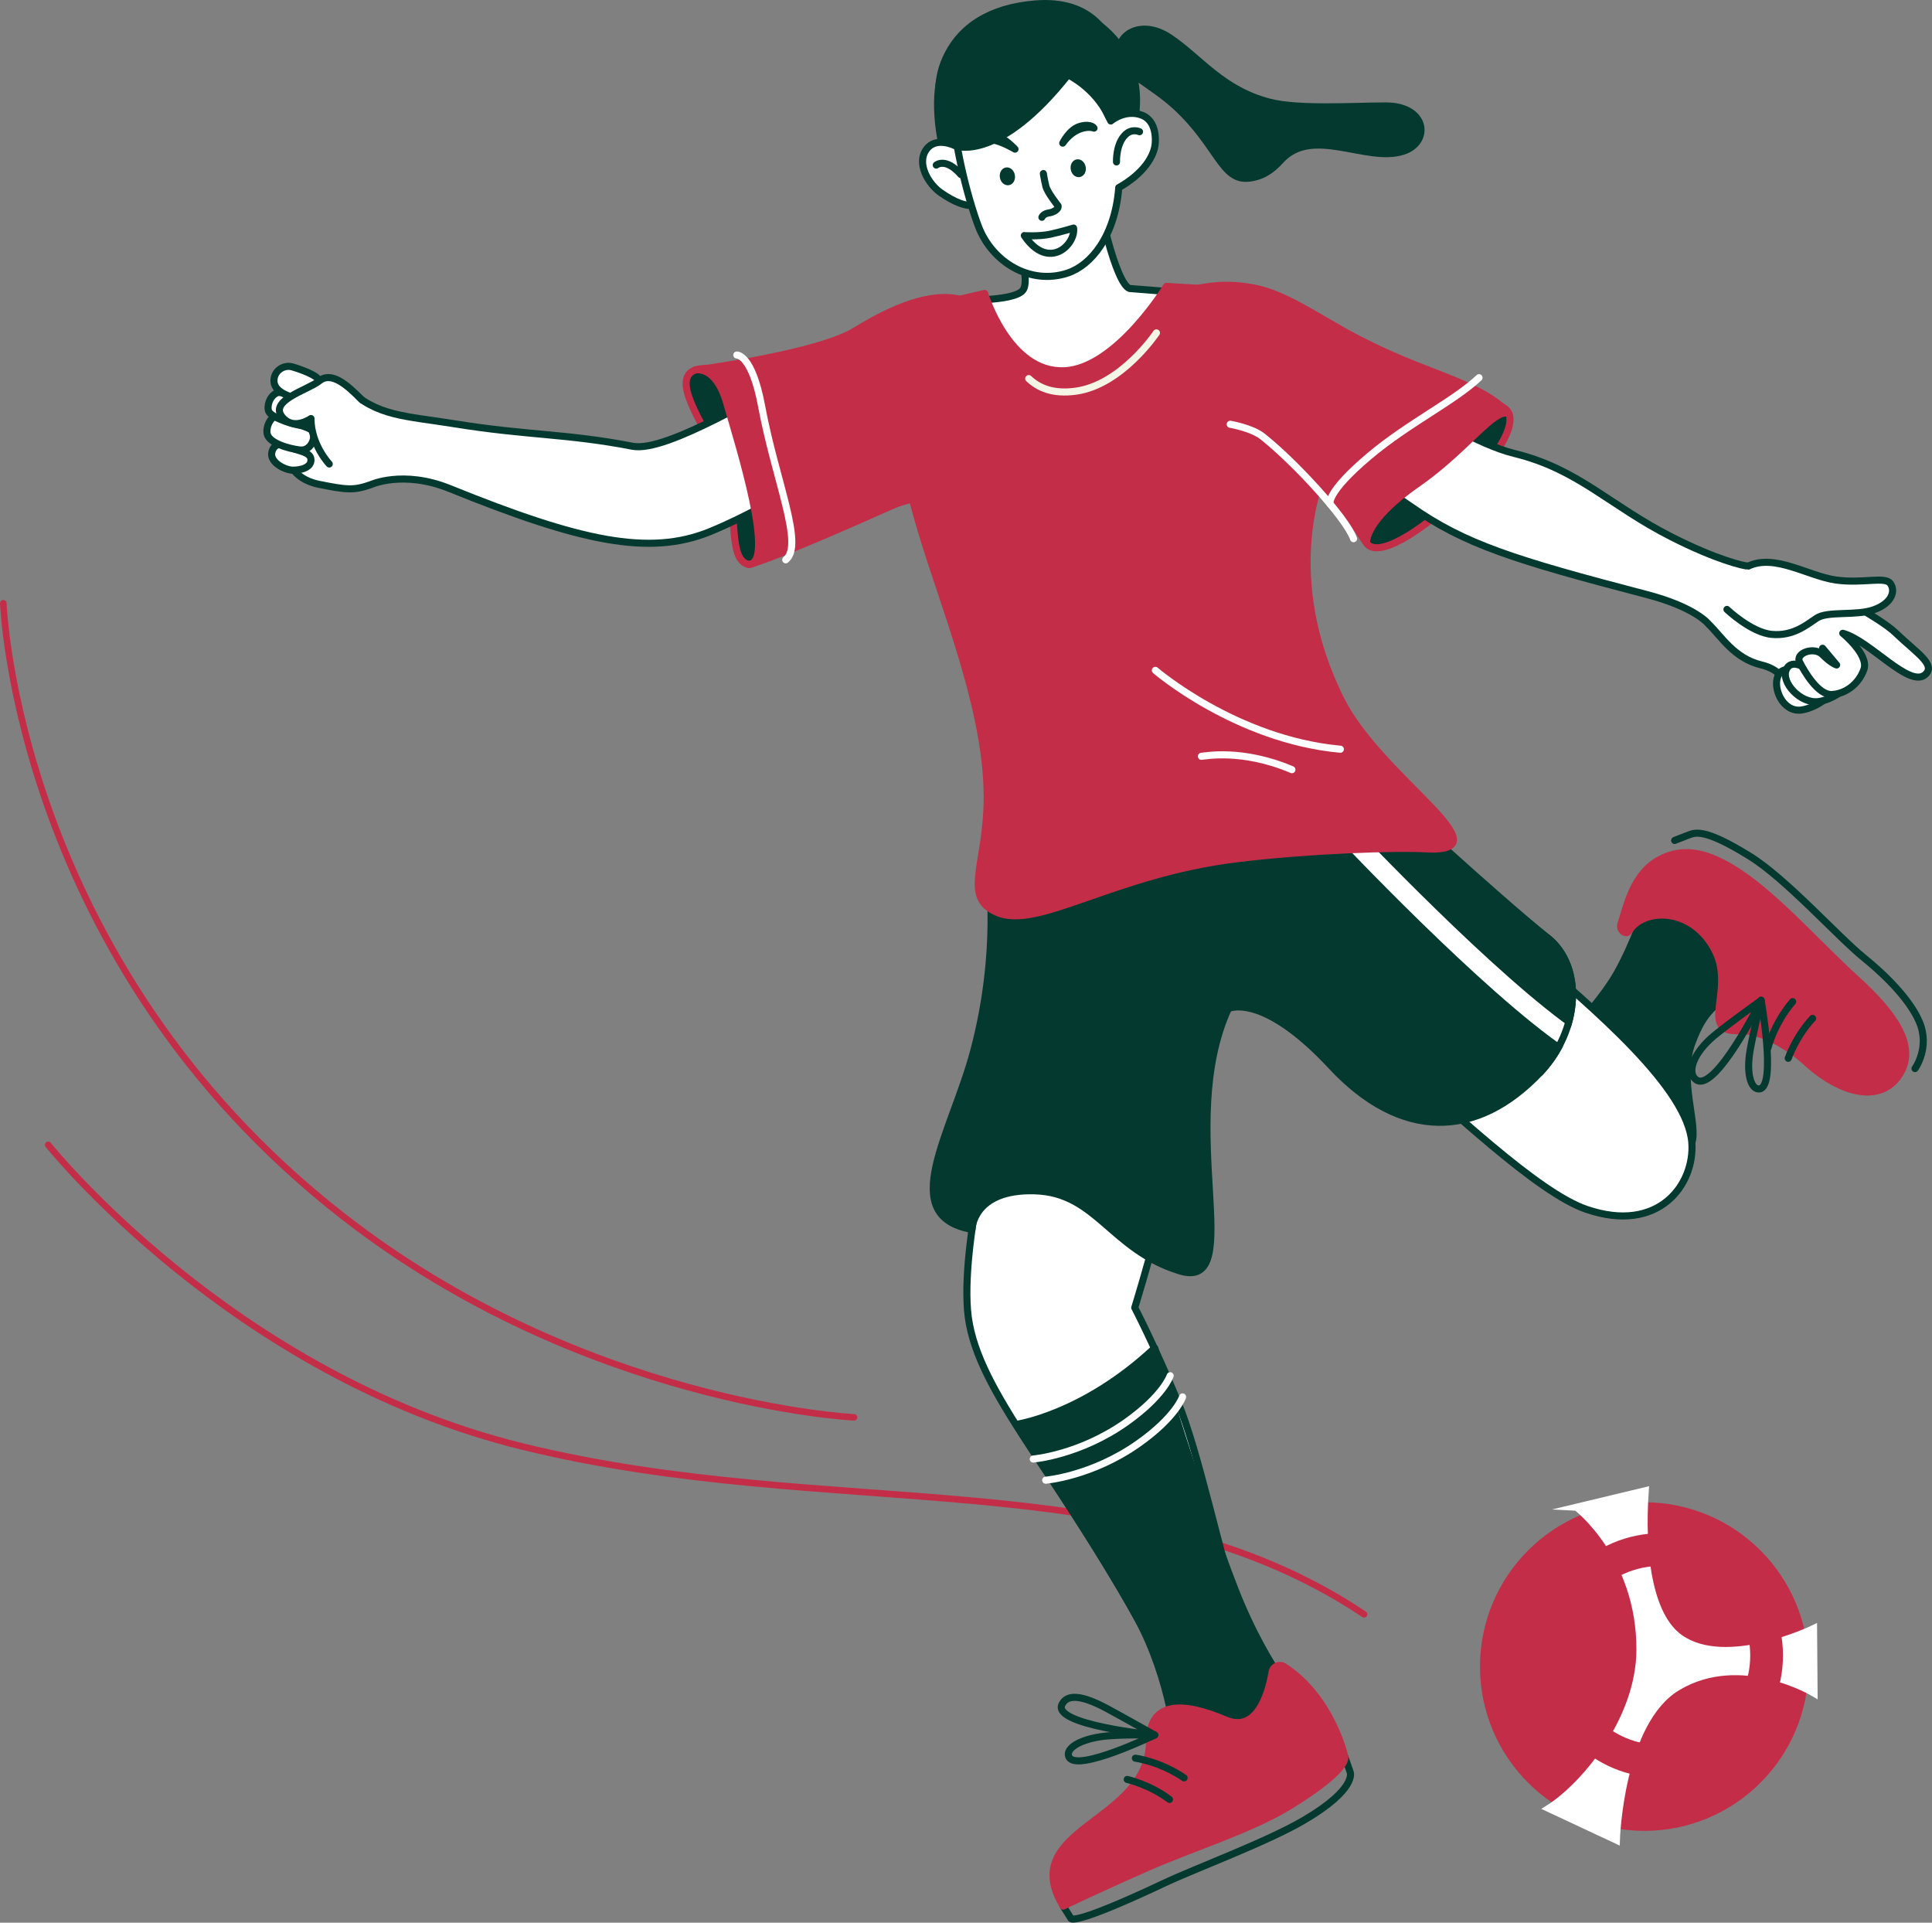 <?xml version="1.0" encoding="UTF-8"?><svg id="_レイヤー_2" xmlns="http://www.w3.org/2000/svg" width="343.99" height="342.28" viewBox="0 0 343.99 342.28"><rect x="0" y="0" width="343.99" height="342.28" fill="#808080" stroke="none"/><defs><style>.cls-1,.cls-2,.cls-3,.cls-4,.cls-5,.cls-6,.cls-7,.cls-8,.cls-9{stroke-linecap:round;stroke-linejoin:round;}.cls-1,.cls-2,.cls-3,.cls-5,.cls-6,.cls-8,.cls-10,.cls-11,.cls-9{stroke-width:1.26px;}.cls-1,.cls-2,.cls-4,.cls-12,.cls-7,.cls-9{fill:none;}.cls-1,.cls-7,.cls-11{stroke:#fff;}.cls-2,.cls-5,.cls-6{stroke:#03392e;}.cls-3,.cls-4,.cls-12,.cls-8,.cls-10{stroke:#c42d48;}.cls-3,.cls-5{fill:#03392e;}.cls-4{stroke-width:1.17px;}.cls-12{stroke-width:5.83px;}.cls-12,.cls-10,.cls-11{stroke-miterlimit:10;}.cls-6,.cls-11{fill:#fff;}.cls-7{stroke-width:3.51px;}.cls-8,.cls-10{fill:#c42d48;}.cls-9{stroke:#f5f5e6;}</style></defs><g id="_各施設のイラスト"><path class="cls-3" d="M244.11,79.3c4.38-6.01,17.9-11.08,23.88-6.52,5.98,4.56-20.78,29.54-24.67,23.92-4.12-5.95-5.31-9.03.79-17.39Z"/><path class="cls-6" d="M230.66,60.61c2.96,5.17,3.9-3.04,20.37,10.51,3.07,2.53,12.37,8.09,18.58,9.6,11.43,2.79,16.91,9.24,27.99,14.86,8.04,4.08,12.88,5.19,13.7,5.21l20.32,11.25-12.07,12.42s-.97-4.9-5.89-6.07-7.15-5.07-9.45-7.28c0,0-2.24-2.97-10.94-5.25-23.78-6.21-32.52-8.98-42.07-15.69-12.66-8.89-38.73-22.76-38.73-22.76"/><path class="cls-6" d="M320.48,119.94s-2.89-1.86-3.9.36c-1.01,2.23.9,6.54,4.14,6.1s7.95-3.98,6.06-7.27"/><path class="cls-6" d="M322,119.31s-2.95-2.34-3.95-.11c-1.01,2.23,2.5,6.13,5.74,5.7,3.23-.44,7.95-3.98,6.06-7.27"/><path class="cls-6" d="M324.58,104.73s10.07,5.18,12.88,7.89c3.8,3.65,7.21,5.64,5.39,7.41-2.77,2.69-9.92-6.03-14.75-7.29,0,0,4.68,3.81,3.77,6.42-.91,2.61-3.28,4.38-5.73,4.48s-4.86-4.1-5.71-5.75c-.85-1.65,2.58-2.84,4.06-1.36,1.64,1.64,2.52,1.85,2.52,1.85l-2.5-2.98"/><path class="cls-6" d="M307.48,108.49s4.34,4.14,8.03,4.45,5.99-1.57,7.94-2.89,7.03-.38,10.15-1.49c3.36-1.19,3.92-3.44,2.95-4.71s-4.86.07-9.64-.59c-4.96-.69-10.87-4.72-15.61-2.49"/><path class="cls-3" d="M123.77,65.87c-2.57.95-1.59,4.05-.25,6.95,3.87,8.36,3.62,2.61,6.14,13.3,1.52,6.46.21,13.6,3.6,14.35,1.31.29,7.68-4.6,8.01-6.89,1.83-12.44-5.28-27.12-5.28-27.12,0,0-9.74-1.51-12.23-.59Z"/><path class="cls-6" d="M162.72,58.12c-4.85,3.45-1.7,4.66-22.33,10.07-3.85,1.01-21.53,12.48-27.8,11.25-11.55-2.25-18.73-1.91-31.56-3.98-8.9-1.44-14.01-1.31-19.15-6.39l-11.53-.74.81,13.08s.62,3.8,5.58,4.8c4.96,1,6.2,1.14,9.22.09,0,0,5.77-2.7,14.12.68,23.2,9.4,35.5,12.08,46.32,7.67,15.24-6.22,38.75-22.72,38.75-22.72"/><path class="cls-4" d="M.59,107.39s2.22,63.68,60.41,109.08c42.97,33.53,91.06,35.85,91.06,35.85"/><path class="cls-4" d="M8.58,203.81s32.65,40.94,84.29,53.67c55.16,13.59,108.74,2.25,149.99,29.9"/><path class="cls-6" d="M178.13,194.87s-6.92,24.58-5.87,38.29c1.05,13.71,14.79,27.24,30.26,54.94,10.21,18.29,13.61,33,13.61,33l12.29-.62,7.59-10.63s-9.52-1.78-14.18-17.62c-5.05-17.17-8.51-33.92-12.12-42.65-4.19-10.14-7.67-16.78-7.67-16.78,0,0,9.31-30.13,7.76-35.71-1.55-5.58-31.67-2.21-31.67-2.21Z"/><circle class="cls-10" cx="292.76" cy="296.69" r="28.62"/><path class="cls-11" d="M280.72,268.32s11.36,8.7,11.27,25.43c-.07,12.67-10.18,24.39-16.25,28.19l12.05,5.64s.62-21.1,10.88-27.24c11.3-6.76,24.32,1.07,24.32,1.07l-.09-11.48s-15.5,7.52-23.79,1.68c-5.68-4.01-6.93-15.42-6.18-26.22l-12.22,2.93Z"/><circle class="cls-12" cx="295.69" cy="294.71" r="18.85"/><path class="cls-5" d="M180.91,253.58s11.91-1.65,24.68-13.6c0,0,7.88,26.46,14.22,42.76,6,15.43,13.51,22.79,13.51,22.79l-23.89,5.64s-.89-11.91-6.92-23.07c-6.03-11.17-21.6-34.52-21.6-34.52Z"/><path class="cls-2" d="M189.3,339.33l1.37,2.18s-.03,1.59,16.64-6.28c5.46-2.58,18.18-7.28,24.81-11.16,9.65-5.65,8.27-8.62,8.27-8.62l-.94-2.67"/><path class="cls-8" d="M189.3,339.33s6.96-3.33,15.17-6.93c8.19-3.59,18.45-6.71,25.51-11.11,5.64-3.52,9.58-6.73,9.47-8.51,0,0-2.29-10.54-10.82-16.08-.84-.54-1.96-.04-2.13.95-.63,3.7-2.63,10.97-8.33,8.53-7.55-3.22-13.49-3.35-13.51,3.84-.04,14.53-23.77,15.38-15.37,29.31Z"/><path class="cls-2" d="M202.15,313s4.34.55,8.67,3.5"/><path class="cls-2" d="M200.7,316.78s3.99.9,7.52,3.56"/><path class="cls-2" d="M205.59,308.88s-5.42-3.06-8.51-4.73c-4.52-2.42-7.04-2.57-7.98-.76-1.93,3.69,16.5,5.49,16.5,5.49Z"/><path class="cls-2" d="M205.59,308.88s-6.62-.17-9.65.3c-4.38.68-6.33,2.4-5.57,3.68,1.55,2.62,15.22-3.98,15.22-3.98Z"/><path class="cls-5" d="M277.91,185.76s6.94-7.11,9.97-12.45c3.03-5.34,5.35-12.39,5.35-12.39,0,0,12.05-4.02,12.89,4.02s4.88,8.04,2.19,11.22-4.74,3.15-7.09,9.6,1.13,14.52,0,17.7c-1.13,3.18-21.56-15.97-23.32-17.7Z"/><path class="cls-2" d="M340.96,190.23s2.74-3.74.76-8.36c-.9-2.1-3.39-6.1-9.89-11.39-4.69-3.81-13.79-14.04-20.33-18.08-8.35-5.17-9.78-4.13-11.07-3.66-1.03.38-2.26.88-2.26.88"/><path class="cls-8" d="M338.4,190.95c2.85-4.93-1.34-10.7-7.99-16.73-6.63-6.01-13.67-14.1-20.56-18.74-5.52-3.71-9.98-4.79-14.31-2.48-4.66,2.48-5.78,7.87-6.95,11.54-.32,1,.93,2.04,1.46,1.19,2.68-4.27,11.56-4.21,15.41,3.67,3.41,6.98-3.04,14.42,4.15,14.08,3.99-.19,9.04,2.92,11.99,5.62,6.2,5.69,13.51,7.54,16.8,1.84Z"/><path class="cls-2" d="M314.78,186.56s1.01-4.26,4.4-8.25"/><path class="cls-2" d="M318.39,188.4s1.32-3.87,4.34-7.1"/><path class="cls-2" d="M313.58,178.09s-5.65,4.02-8.36,6.26c-3.85,3.19-4.88,6.66-3.24,7.87,3.35,2.48,11.6-14.13,11.6-14.13Z"/><path class="cls-2" d="M313.56,178.05s-1.42,5.89-1.95,8.91c-.76,4.3.21,7.1,1.68,6.89,3.02-.42.27-15.8.27-15.8Z"/><path class="cls-6" d="M247.73,188.38c10.27,8.71,25.9,23.89,34.73,26.91,12.93,4.42,19.3-4.48,18.77-11.84-.69-9.59-16.54-23.34-31.05-35.51-8.36-7.01-22.44,20.43-22.44,20.43Z"/><path class="cls-5" d="M175.99,155.39s2.13,13.88-2.62,31.7c-3.9,14.63-13.88,29.38-.32,31.77,0,0,.17-7.2,11.2-6.87s13.47,10.42,25.74,14.24c12.27,3.82-.89-25.79,8.71-46.67,0,0,5.97-3.08,18.33,10.21,12.36,13.29,25.91,13.04,37.16,1.18,7.15-7.54,7.78-18.87,1.34-24.01-8.82-7.03-30.15-26.69-30.15-26.69l-69.39,15.13Z"/><path class="cls-1" d="M183.97,259.74s8.23-.68,16.53-6.54c6.69-4.73,7.85-8.29,7.85-8.29"/><path class="cls-1" d="M186.18,263.51s8.23-.68,16.53-6.54c6.69-4.73,7.85-8.29,7.85-8.29"/><path class="cls-7" d="M239.8,148.32s25.53,27.08,40.18,36.96"/><path class="cls-6" d="M179.7,37.8s4.11,11.66,2.44,13.85c-1.66,2.19-12.2,1.74-12.2,1.74l19.89,23.93,21.94-25.12-10.64-.84c-2.48-.83-5.71-15.23-5.71-18,0-.31,0-.62.01-.92"/><path class="cls-5" d="M167.21,14.89c-.96,5.88.89,12.62.89,12.62l5.74.21-1.83-12.94s-4.16-3.76-4.8.11Z"/><path class="cls-5" d="M187.71.81c8.17,1.69,17.3,9.22,13.93,22.5-2.47,9.73-7.96,12.13-9.33,18.5-1.37,6.37-11.87-31.58-11.87-31.58l7.26-9.42Z"/><path class="cls-6" d="M170.06,25.95s-3.35-1.73-5.09.61c-1.9,2.55.38,6.25,2.52,7.74,2.31,1.61,4.68,2.67,6.34,2.16"/><path class="cls-2" d="M166.7,29.39s1.68-1.42,4.39,1.69"/><path class="cls-6" d="M199.18,33.41c4.42-2.5,6.4-5.62,6.52-8.05s-.71-4.19-2.33-4.83c-3.01-1.19-5.6,1.01-5.6,1.01l-6.7-14.09-9.93-2.27s-11.38,7.61-11.42,13.69c-.04,6.09,2.54,16.28,4.47,21.38,2.44,6.45,9.25,10.54,15.87,8.37,4.2-1.38,8.46-6.56,9.13-15.2"/><ellipse class="cls-5" cx="179.36" cy="31.38" rx=".72" ry=".97" transform="translate(-2.72 31.95) rotate(-10.1)"/><ellipse class="cls-5" cx="191.98" cy="29.94" rx=".72" ry=".97" transform="translate(-2.28 34.14) rotate(-10.1)"/><path class="cls-2" d="M185.51,38.68s.23-.63,1.24-.77c.78-.11,1.76-.62,1.64-1.26,0,0-1.93-2.42-2.18-3.51-.35-1.51-.44-2.24-.44-2.24"/><path class="cls-5" d="M189.22,25.48s1.2-2.51,3.16-3.01c1.93-.5,2.41.34,2.41.34-.93-.36-3.54-.21-5.57,2.67Z"/><path class="cls-5" d="M174.01,25.34s.96-.58,2.7-.41c1.55.15,4.01,1.62,4.01,1.62-.16-.17-4.51-4.94-6.7-1.2Z"/><path class="cls-2" d="M182.38,41.94c4.35,6.41,9.17,1.55,8.77-1.34,0,0-2.25.69-4.23,1.11-1.98.41-4.53.24-4.53.24Z"/><path class="cls-2" d="M202.89,23.45s-1.3-.63-2.49.5c-1.75,1.66-1.61,4.88-1.61,4.88"/><path class="cls-5" d="M197.33,20.63c-2.39-5.06-7.17-7.31-7.17-7.31-12.11,15.33-19.72,12.73-19.72,12.73,0,0-5.71-7.33-2.09-15.51,2.62-5.92,8.15-9.18,15.94-9.83,20.03-1.67,15.31,24.71,13.04,19.92Z"/><path class="cls-8" d="M170.96,53.29c-3.99-1.03-10.01.24-18.6,5.56-6.81,4.22-28.6,7.02-28.6,7.02,0,0,3.63-1,5.61,5.83,2.34,8.09,8.83,28.75,3.89,28.78,0,0,1.83.13,25.25-10.33,6.41-2.86,7.54-.18,7.54-.18,0,0,9.66-35.45,4.91-36.68Z"/><path class="cls-8" d="M189.48,66.01c9.29-.4,18.21-15.03,18.21-15.03l5.55.34c1.9,4.48,8.81,15.95,21.92,34.12,0,0-7.42,17.29,3.65,39.23,7.06,13.99,30,27.28,14.97,26.44-4.88-.28-20.37.15-33.58,1.77-22.08,2.71-35.46,12.74-42.73,9.53-6.24-2.75-1.7-8.55-1.7-20.51,0-17.86-9.85-38.41-13.5-53.87-4.51-19.1,5.74-30.23,8.1-34.65l4.94-1.14s4.28,14.19,14.16,13.76Z"/><path class="cls-8" d="M208.85,52.06c5.36-.71,8.09-2.01,14.65-.74,5.42,1.05,11.61,5.49,17.62,8.65,8.66,4.56,14.01,6.02,19.59,8.49,3.71,1.65,6.23,3.2,7.98,5.26-2.41-1.48-7.52,6.28-16.33,12.4-9.65,6.7-9.04,10.56-9.04,10.56,0,0-3.09-5.58-9.17-10.01-6.75-4.93-16.71-8.96-19.95-13.41-4.38-6.02-10.54-20.52-5.35-21.21Z"/><path class="cls-1" d="M236.83,89.75s-.94-1.9,7.03-8.6c6.96-5.85,14.99-9.69,19.48-13.91"/><path class="cls-9" d="M183.16,67.4c1.73,1.64,4.29,2.8,8.38,2.24,8.16-1.11,14.36-10.38,14.36-10.38"/><path class="cls-5" d="M199.57,10.11c-1.34-3.52,3.32-6.95,8.62-3.45,5.42,3.58,9.33,9.37,17.98,11.56,5.1,1.29,15.03.64,20.6.64,7.31,0,8.04,6.49,3.01,8.08-6.54,2.07-16.11-4.62-21.75,1.59-1.64,1.81-3.31,2.94-5.74,3.19-4.76.49-5.47-5.88-12.93-12.75-4.39-4.04-8.44-5.29-9.8-8.85Z"/><path class="cls-1" d="M131.19,63.2s2.69-.16,4.41,9.09c2.44,13.16,7.62,24.71,4.3,27.37"/><path class="cls-2" d="M274.19,190.95c7.15-7.54,7.78-18.87,1.34-24.01"/><path class="cls-1" d="M219.04,75.53s3.84.65,5.77,2.18c5.78,4.59,14.93,14.55,16.19,18.19"/><path class="cls-6" d="M55.36,81.74c.16,1.58-2.02,2-3.31,1.96-1.29-.04-4.1-1.38-3.64-3.24.34-1.37,1.57-1.72,3.01-.94,1.5.81,3.8.85,3.94,2.22Z"/><path class="cls-6" d="M55.29,76.44c1.25.8.3,3.92-1.87,3.67s-5.52-1.27-5.85-2.87c-.31-1.52,1.01-3.64,1.98-2.99.97.65,4.75,1.55,5.74,2.19Z"/><path class="cls-6" d="M49.32,69.93c-1.38.62-1.85,2.45-1.46,3.34.49,1.13,5.31,2.76,6.57,2.44,2.52-.65,2.37-2.83.97-3.66-1.62-.96-5.24-2.49-6.07-2.12Z"/><path class="cls-6" d="M52.03,65.31c1.43.41,4.63,1.53,4.8,2.51.29,1.69-.59,3.6-2.74,3.32-2.14-.28-5.14-1.23-5.3-3.15-.16-1.92,1.71-3.12,3.23-2.68Z"/><path class="cls-6" d="M58.62,82.6s-3.25-3.41-3.25-8.09c0,0-2.84,2.03-4.84.04-3.2-3.17,4.29-5.09,6.3-6.73,2.13-1.75,4.88.59,7.57,3.35"/><path class="cls-1" d="M205.71,119.34s14.33,12.34,32.94,14.04"/><path class="cls-1" d="M213.91,134.64c.48,0,7.15-1.43,16.11,2.38"/></g></svg>